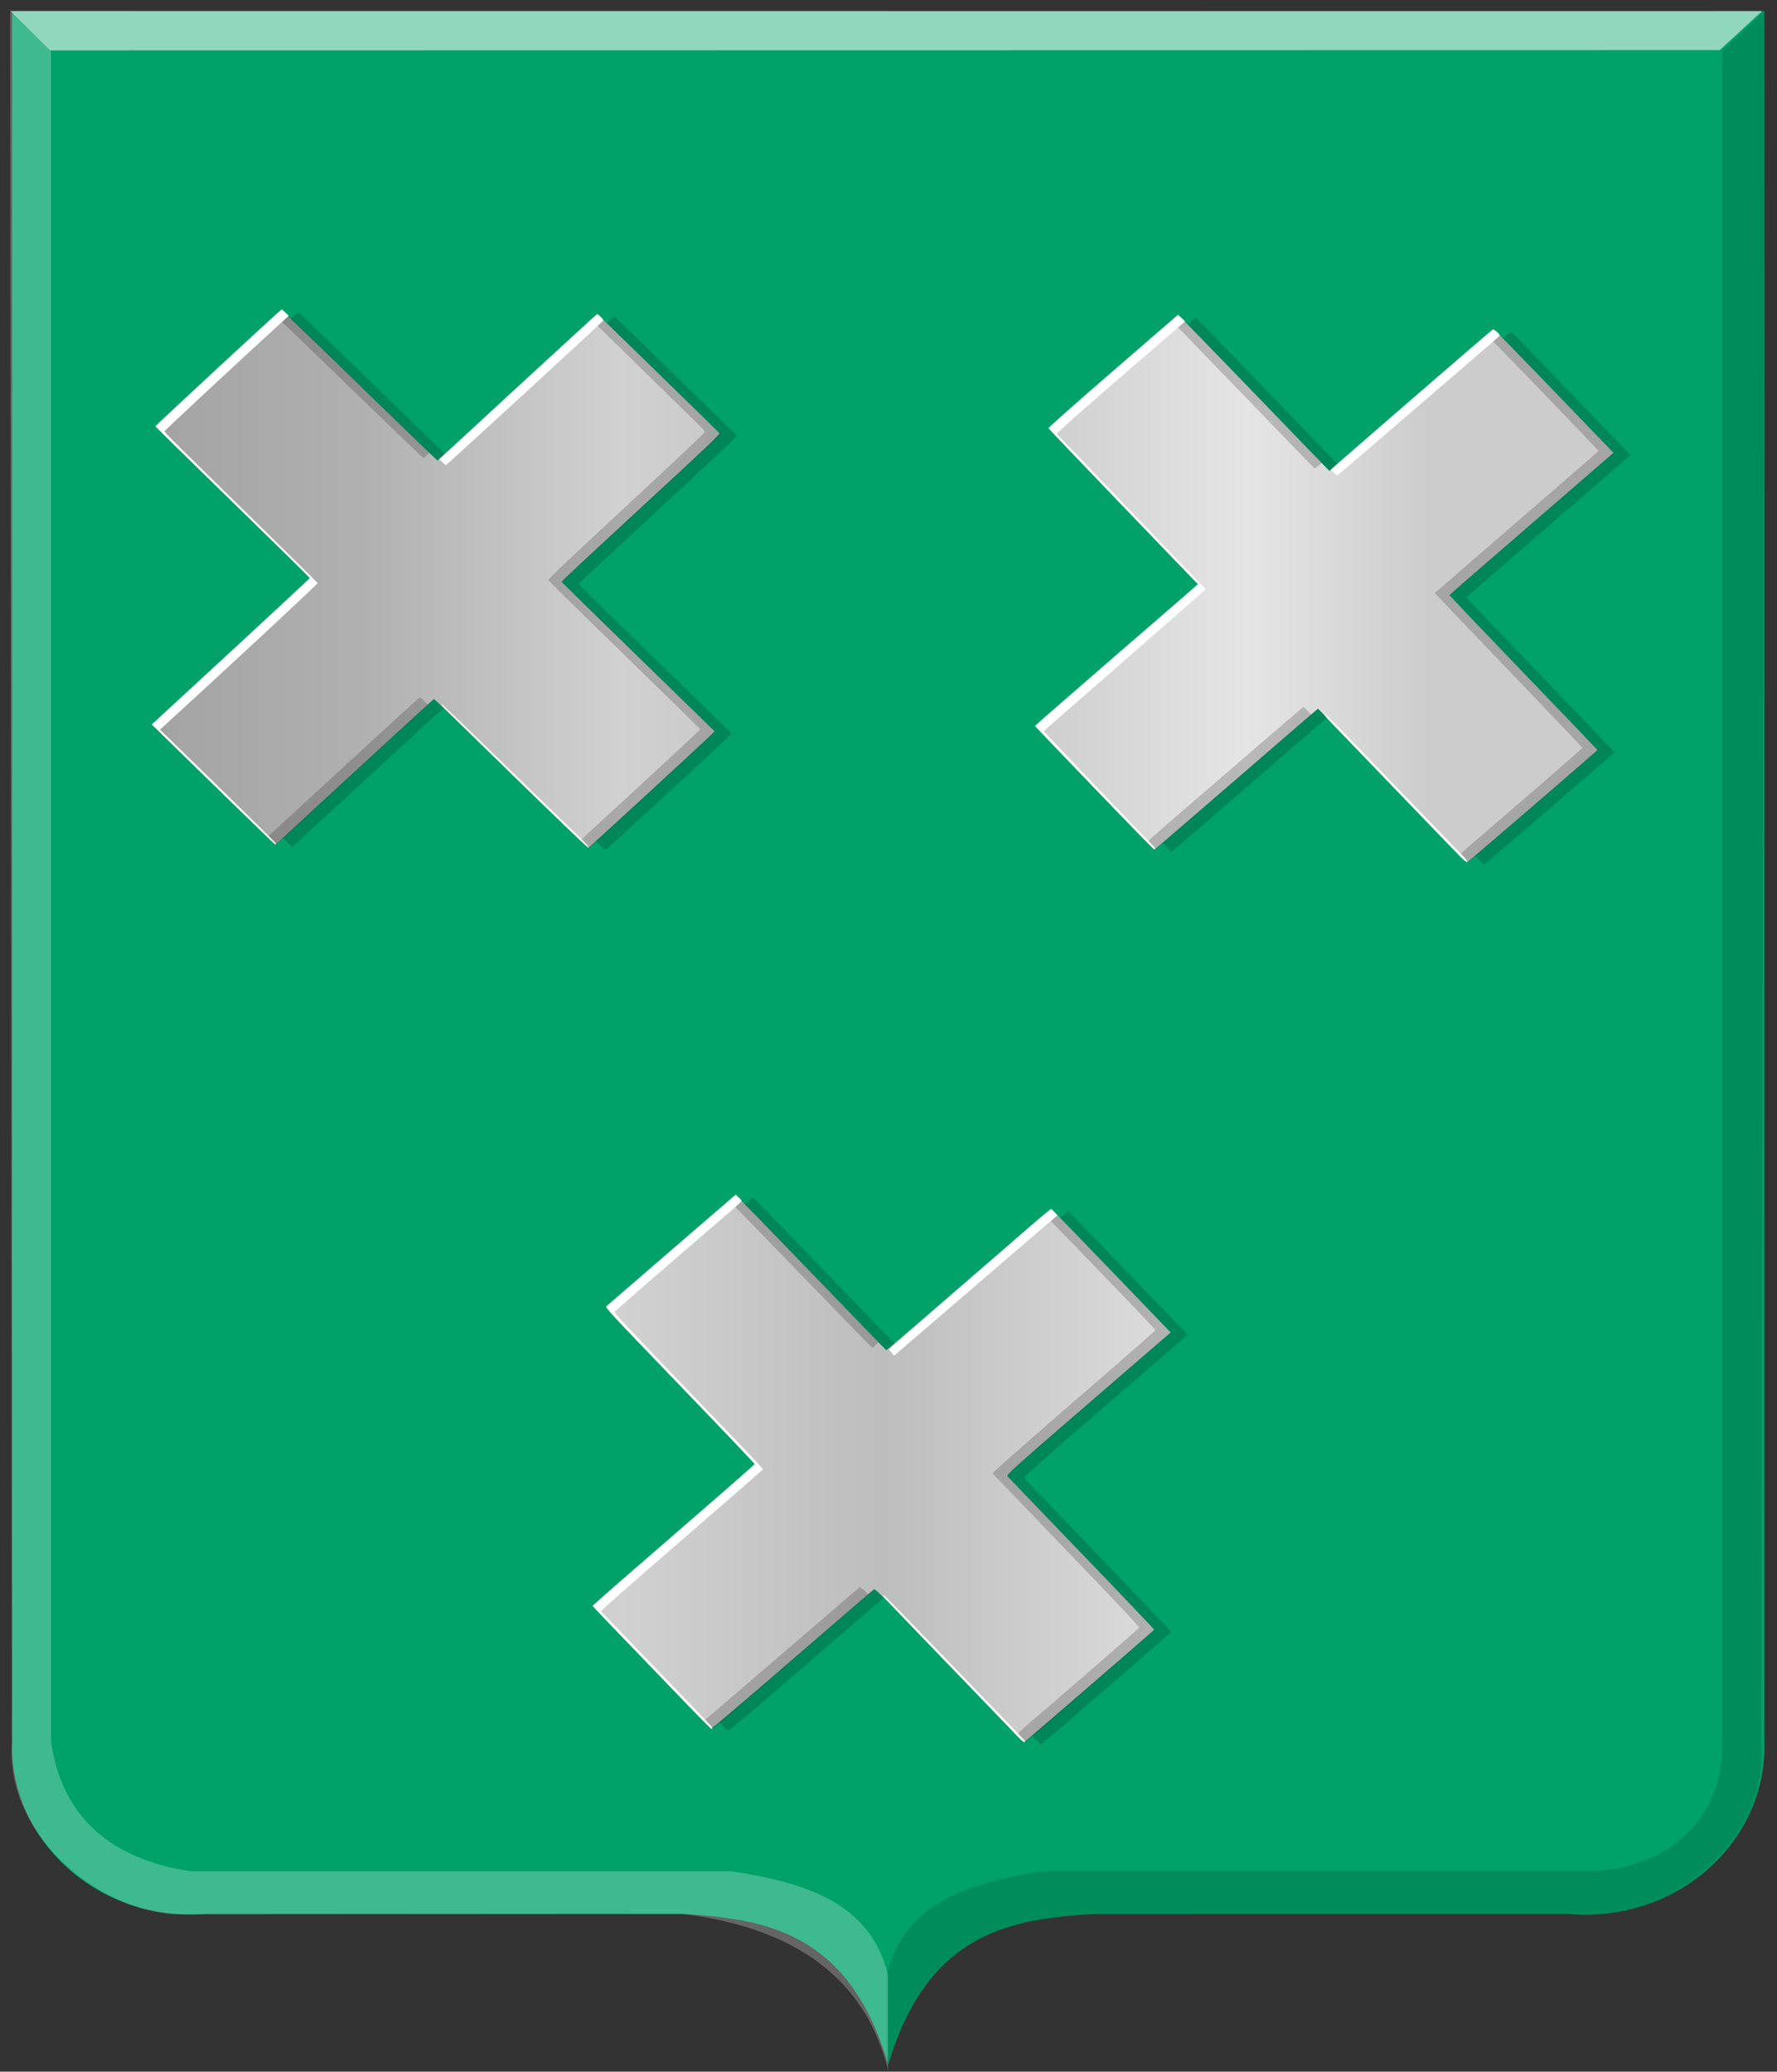 <?xml version="1.0" encoding="UTF-8" standalone="no"?>
<!-- Created with Inkscape (http://www.inkscape.org/) -->

<svg
   xmlns:dc="http://purl.org/dc/elements/1.1/"
   xmlns:cc="http://creativecommons.org/ns#"
   xmlns:rdf="http://www.w3.org/1999/02/22-rdf-syntax-ns#"
   xmlns:svg="http://www.w3.org/2000/svg"
   xmlns="http://www.w3.org/2000/svg"
   xmlns:xlink="http://www.w3.org/1999/xlink"
   xmlns:sodipodi="http://sodipodi.sourceforge.net/DTD/sodipodi-0.dtd"
   xmlns:inkscape="http://www.inkscape.org/namespaces/inkscape"
   width="179.031"
   height="208.719"
   id="svg35932"
   version="1.1"
   inkscape:version="0.48.4 r9939"
   sodipodi:docname="Grote Lindt.svg">
  <rect width="100%" height="100%" fill="#333333" stroke="none"/>
  <defs
     id="defs35934">
    <linearGradient
       inkscape:collect="always"
       xlink:href="#linearGradient21651"
       id="linearGradient4421"
       gradientUnits="userSpaceOnUse"
       x1="0"
       y1="174.07"
       x2="30"
       y2="174.07"
       gradientTransform="translate(0,158.891)" />
    <linearGradient
       id="linearGradient21651">
      <stop
         id="stop21653"
         offset="0"
         style="stop-color:#cc992d;stop-opacity:1;" />
      <stop
         id="stop21655"
         offset="0.143"
         style="stop-color:#e1a832;stop-opacity:1;" />
      <stop
         style="stop-color:#e5cf5c;stop-opacity:1;"
         offset="0.321"
         id="stop21657" />
      <stop
         id="stop21659"
         offset="0.5"
         style="stop-color:#e5c547;stop-opacity:1;" />
      <stop
         style="stop-color:#ffffa3;stop-opacity:1;"
         offset="0.75"
         id="stop21661" />
      <stop
         id="stop21663"
         offset="0.875"
         style="stop-color:#ffd94d;stop-opacity:1;" />
      <stop
         style="stop-color:#ffdb4e;stop-opacity:1;"
         offset="1"
         id="stop21665" />
    </linearGradient>
    <linearGradient
       gradientUnits="userSpaceOnUse"
       y2="174.07"
       x2="30"
       y1="174.07"
       x1="0"
       id="linearGradient4379"
       xlink:href="#linearGradient21651"
       inkscape:collect="always" />
    <linearGradient
       id="linearGradient4070-8-2-8-8-7-0-6-5">
      <stop
         style="stop-color:#a3a3a3;stop-opacity:1;"
         offset="0"
         id="stop4072-1-2-6-4-1-4-7-9" />
      <stop
         style="stop-color:#b0b0b0;stop-opacity:1;"
         offset="0.143"
         id="stop4074-8-0-7-0-4-8-7-1" />
      <stop
         id="stop4076-6-1-0-3-7-5-9-8"
         offset="0.321"
         style="stop-color:#d1d1d1;stop-opacity:1;" />
      <stop
         style="stop-color:#bdbdbd;stop-opacity:1;"
         offset="0.5"
         id="stop4078-0-2-8-7-6-7-6-1" />
      <stop
         id="stop4080-2-7-1-8-8-3-4-7"
         offset="0.75"
         style="stop-color:#e5e5e5;stop-opacity:1;" />
      <stop
         style="stop-color:#cccccc;stop-opacity:1;"
         offset="0.875"
         id="stop4082-4-7-8-3-2-3-1-8" />
      <stop
         id="stop4084-9-0-3-1-3-0-9-6"
         offset="1"
         style="stop-color:#cccccc;stop-opacity:1;" />
    </linearGradient>
    <linearGradient
       gradientUnits="userSpaceOnUse"
       y2="204.963"
       x2="29.643"
       y1="204.963"
       x1="3.214"
       id="linearGradient4389"
       xlink:href="#linearGradient4070-8-2-8-8-7-0-6-5"
       inkscape:collect="always"
       gradientTransform="translate(336.429,486.112)" />
    <linearGradient
       inkscape:collect="always"
       xlink:href="#linearGradient4070-8-2-8-8-7-0-6-5"
       id="linearGradient36525"
       x1="243.042"
       y1="496.109"
       x2="390.307"
       y2="496.109"
       gradientUnits="userSpaceOnUse" />
  </defs>
  <sodipodi:namedview
     id="base"
     pagecolor="#ffffff"
     bordercolor="#666666"
     borderopacity="1.0"
     inkscape:pageopacity="0.0"
     inkscape:pageshadow="2"
     inkscape:zoom="0.98994949"
     inkscape:cx="173.44721"
     inkscape:cy="87.987259"
     inkscape:document-units="px"
     inkscape:current-layer="layer1"
     showgrid="false"
     fit-margin-top="0"
     fit-margin-left="0"
     fit-margin-right="0"
     fit-margin-bottom="0"
     inkscape:window-width="1600"
     inkscape:window-height="837"
     inkscape:window-x="-8"
     inkscape:window-y="-8"
     inkscape:window-maximized="1" />
  <g
     inkscape:label="Laag 1"
     inkscape:groupmode="layer"
     id="layer1"
     transform="translate(-227.75,-401.781)">
    <path
       inkscape:connector-curvature="0"
       style="fill:#00a26a;fill-opacity:1;stroke:#000000;stroke-width:1px;stroke-linecap:butt;stroke-linejoin:miter;stroke-opacity:0"
       d="m 317.237,402.937 88.271,-0.008 0,174.325 c 0.291,9.927 -8.615,18.264 -19.653,17.359 l -24.841,0 -23.038,0 c -8.578,0.507 -16.814,1.951 -20.738,15.19 -2.037,-68.956 -2.705,-137.911 0,-206.867 z"
       id="path2830-5"
       sodipodi:nodetypes="cccccccc" />
    <path
       inkscape:connector-curvature="0"
       style="fill:#00a26a;fill-opacity:1;stroke:#000000;stroke-width:1px;stroke-linecap:butt;stroke-linejoin:miter;stroke-opacity:0"
       d="m 317.245,402.923 -88.271,0 0,174.318 c -0.291,9.927 8.615,18.264 19.653,17.359 l 24.841,0 23.038,0 c 8.578,0.507 16.814,1.951 20.738,15.19 2.037,-68.956 2.705,-137.911 0,-206.867 z"
       id="path2830-5-1"
       sodipodi:nodetypes="cccccccc" />
    <path
       inkscape:connector-curvature="0"
       style="fill:#000000;fill-opacity:0.132;stroke:#000000;stroke-width:1px;stroke-linecap:butt;stroke-linejoin:miter;stroke-opacity:0"
       d="m 405.508,402.937 -4.259,3.935 0,170.339 c 0.277,7.802 -5.601,13.121 -13.838,13.074 l -54.541,0 c -7.412,1.149 -14.045,3.149 -15.788,10.488 l 0,9.584 c 1.783,-6.404 4.637,-10.675 8.974,-13.004 3.606,-1.936 7.899,-2.532 11.856,-2.733 l 50.037,0.006 c 8.309,0.396 18.172,-7.54 17.247,-17.414 z"
       id="path4051-6-4-1"
       sodipodi:nodetypes="cccccccscccc" />
    <path
       inkscape:connector-curvature="0"
       style="fill:#ffffff;fill-opacity:0.247;stroke:#000000;stroke-width:1px;stroke-linecap:butt;stroke-linejoin:miter;stroke-opacity:0"
       d="m 228.77,402.964 4.127,3.978 0,170.339 c 1.111,7.789 6.338,11.854 13.994,13.02 l 54.541,0 c 7.412,1.149 14.045,3.149 15.788,10.488 l 0,9.584 C 314.454,598.893 304.47,595.557 296.478,594.608 l -50.126,0.033 c -8.205,0.21 -18.143,-7.82 -17.403,-17.359 z"
       id="path4051-0-1"
       sodipodi:nodetypes="ccccccccccc" />
    <path
       style="fill:#000000;fill-opacity:0.165"
       d="m 325.117,569.784 c -6.461,-6.725 -7.477,-7.751 -7.594,-7.664 -0.074,0.056 -3.778,3.251 -8.232,7.102 -5.923,5.122 -8.127,6.982 -8.209,6.928 -0.127,-0.083 -11.864,-12.275 -11.899,-12.361 -0.012,-0.03 3.682,-3.261 8.21,-7.179 l 8.232,-7.123 -0.369,-0.362 c -0.203,-0.199 -3.624,-3.747 -7.603,-7.884 -6.97,-7.249 -7.228,-7.527 -7.064,-7.649 0.093,-0.07 3.04,-2.613 6.548,-5.653 3.508,-3.04 6.415,-5.527 6.46,-5.527 0.045,0 3.465,3.514 7.6,7.809 4.135,4.295 7.543,7.817 7.573,7.827 0.03,0.01 3.759,-3.189 8.286,-7.108 4.526,-3.92 8.269,-7.124 8.318,-7.121 0.048,0.004 2.775,2.801 6.06,6.217 l 5.972,6.211 -0.243,0.219 c -0.134,0.121 -3.863,3.346 -8.288,7.168 -6.987,6.036 -8.03,6.966 -7.936,7.076 0.06,0.07 3.423,3.568 7.473,7.775 4.051,4.207 7.354,7.678 7.342,7.713 -0.031,0.086 -13.07,11.361 -13.131,11.354 -0.026,-0.003 -3.404,-3.499 -7.507,-7.77 z m 44.953,-88.279 c -3.909,-4.064 -7.266,-7.55 -7.46,-7.746 l -0.352,-0.358 -0.624,0.53 c -0.343,0.292 -4.042,3.489 -8.22,7.105 -4.178,3.616 -7.615,6.575 -7.639,6.575 -0.091,0.002 -11.925,-12.356 -11.925,-12.453 0,-0.057 3.677,-3.285 8.171,-7.174 4.494,-3.889 8.161,-7.096 8.148,-7.127 -0.013,-0.031 -3.385,-3.545 -7.492,-7.81 -4.108,-4.265 -7.497,-7.798 -7.532,-7.852 -0.042,-0.065 2.139,-2.005 6.467,-5.753 3.592,-3.11 6.565,-5.655 6.608,-5.655 0.043,0 3.47,3.523 7.615,7.829 4.145,4.306 7.551,7.829 7.569,7.829 0.018,0 3.74,-3.208 8.271,-7.128 4.532,-3.921 8.27,-7.128 8.307,-7.128 0.037,0 2.253,2.271 4.924,5.046 2.671,2.775 5.367,5.575 5.99,6.221 l 1.134,1.175 -8.254,7.139 c -4.54,3.927 -8.264,7.165 -8.275,7.196 -0.012,0.031 3.34,3.548 7.448,7.814 4.108,4.267 7.469,7.77 7.469,7.785 0,0.068 -13.072,11.328 -13.151,11.328 -0.049,0 -3.288,-3.325 -7.197,-7.389 z m -89.108,-1.571 c -4.241,-4.139 -7.736,-7.52 -7.765,-7.513 -0.029,0.007 -3.219,2.932 -7.087,6.5 -3.868,3.568 -7.456,6.875 -7.973,7.348 l -0.94,0.86 -6.216,-6.061 -6.216,-6.061 0.578,-0.534 c 0.318,-0.294 3.911,-3.607 7.984,-7.362 l 7.406,-6.828 -0.194,-0.217 c -0.106,-0.119 -3.611,-3.545 -7.788,-7.613 -4.177,-4.068 -7.601,-7.436 -7.609,-7.485 -0.014,-0.086 12.515,-11.67 12.678,-11.721 0.045,-0.014 3.587,3.39 7.871,7.566 4.284,4.175 7.82,7.591 7.857,7.591 0.037,0 3.098,-2.795 6.802,-6.21 3.704,-3.416 7.311,-6.74 8.015,-7.388 l 1.282,-1.178 6.102,5.941 c 3.356,3.268 6.149,6.001 6.205,6.075 0.089,0.117 -0.939,1.094 -7.917,7.527 -4.411,4.066 -8.009,7.418 -7.996,7.449 0.013,0.031 3.495,3.435 7.737,7.564 l 7.713,7.509 -0.711,0.677 c -1.36,1.295 -11.958,11.041 -12.033,11.064 -0.041,0.013 -3.545,-3.363 -7.787,-7.501 z m -19.382,-48.773 0,-0.624 1.04,-0.134 c 1.611,-0.208 2.32,-0.483 2.605,-1.013 0.386,-0.717 0.387,-0.744 0.387,-10.14 0,-8.292 -0.01,-8.922 -0.151,-9.351 -0.306,-0.935 -0.752,-1.183 -2.421,-1.343 -0.499,-0.048 -1.034,-0.105 -1.187,-0.127 l -0.279,-0.04 0.025,-0.616 0.025,-0.617 5.793,-0.021 5.793,-0.021 0,0.632 c 0,0.707 -0.02,0.727 -0.711,0.73 -0.584,0.002 -2.123,0.249 -2.482,0.398 -0.475,0.197 -0.769,0.761 -0.882,1.69 -0.1,0.816 -0.113,8.806 -0.015,8.806 0.139,0 8.651,-8.147 9.07,-8.681 0.741,-0.945 1.052,-1.733 0.772,-1.953 -0.143,-0.112 -1.108,-0.255 -1.735,-0.257 -0.699,-0.002 -0.707,-0.011 -0.707,-0.731 l 0,-0.632 5.347,0 5.347,0 0,0.632 c 0,0.739 0.012,0.729 -0.877,0.731 -1.667,0.004 -2.664,0.257 -3.617,0.916 -0.502,0.348 -9.553,8.269 -9.553,8.361 0,0.088 9.939,9.911 10.743,10.618 1.674,1.47 2.67,1.923 4.598,2.092 l 0.573,0.05 0,0.634 0,0.634 -6.153,0 -6.153,0 0,-0.63 0,-0.63 0.912,-0.097 c 1.65,-0.175 2.058,-0.323 2.058,-0.748 0,-0.552 -1.2,-2.004 -4.022,-4.865 -0.804,-0.815 -2.24,-2.293 -3.192,-3.284 -0.952,-0.991 -1.752,-1.79 -1.778,-1.774 -0.026,0.015 -0.42,0.367 -0.875,0.781 l -0.827,0.753 0,3.106 c 0,3.426 0.066,4.248 0.39,4.882 0.354,0.692 0.849,0.905 2.601,1.121 l 1.082,0.133 0,0.626 0,0.626 -5.771,0 -5.771,0 0,-0.624 z m 93.446,-0.007 0,-0.631 0.825,-0.098 c 1.599,-0.19 2.286,-0.516 2.693,-1.276 0.4,-0.747 0.399,-0.721 0.369,-10.099 -0.031,-9.838 0.008,-9.208 -0.618,-9.822 -0.404,-0.396 -0.887,-0.554 -2.08,-0.68 -1.313,-0.14 -1.188,-0.056 -1.188,-0.792 l 0,-0.639 5.771,0 5.771,0 0,0.669 0,0.669 -1.125,0.045 c -1.836,0.073 -2.451,0.366 -2.825,1.345 -0.161,0.421 -0.167,0.73 -0.189,9.886 -0.021,9.104 -0.016,9.462 0.136,9.732 0.279,0.492 0.436,0.513 3.833,0.515 5.411,0.003 6.849,-0.307 8.407,-1.813 0.61,-0.59 1.41,-1.687 1.8,-2.471 l 0.275,-0.553 0.785,-0.002 c 0.556,-10e-4 0.785,0.026 0.785,0.095 0,0.077 -1.58,5.866 -1.75,6.411 -0.041,0.133 -0.632,0.14 -10.859,0.14 l -10.816,0 0,-0.631 z"
       id="path35867"
       inkscape:connector-curvature="0" />
    <path
       style="fill:url(#linearGradient36525);fill-opacity:1"
       d="m 323.394,569.558 c -6.461,-6.725 -7.477,-7.751 -7.594,-7.664 -0.074,0.056 -3.778,3.251 -8.232,7.102 -5.923,5.122 -8.127,6.982 -8.209,6.928 -0.127,-0.083 -11.864,-12.275 -11.899,-12.361 -0.012,-0.03 3.682,-3.261 8.21,-7.179 l 8.233,-7.123 -0.369,-0.362 c -0.203,-0.199 -3.624,-3.747 -7.603,-7.884 -6.97,-7.249 -7.228,-7.527 -7.064,-7.649 0.093,-0.07 3.04,-2.613 6.548,-5.653 3.508,-3.04 6.415,-5.527 6.46,-5.527 0.045,0 3.465,3.514 7.6,7.809 4.135,4.295 7.543,7.817 7.573,7.827 0.03,0.01 3.759,-3.189 8.286,-7.108 4.527,-3.92 8.269,-7.124 8.318,-7.121 0.048,0.003 2.775,2.801 6.06,6.217 l 5.972,6.211 -0.243,0.219 c -0.134,0.121 -3.863,3.346 -8.288,7.168 -6.987,6.036 -8.03,6.966 -7.936,7.076 0.06,0.07 3.423,3.568 7.473,7.775 4.051,4.207 7.354,7.678 7.342,7.713 -0.031,0.086 -13.07,11.361 -13.131,11.354 -0.026,-0.003 -3.404,-3.499 -7.507,-7.77 z m 44.953,-88.279 c -3.909,-4.064 -7.267,-7.55 -7.46,-7.746 l -0.352,-0.357 -0.624,0.53 c -0.343,0.292 -4.042,3.489 -8.22,7.105 -4.178,3.616 -7.615,6.575 -7.639,6.575 -0.091,0.002 -11.925,-12.356 -11.925,-12.453 0,-0.057 3.677,-3.285 8.171,-7.174 4.494,-3.889 8.161,-7.096 8.148,-7.127 -0.013,-0.031 -3.385,-3.545 -7.492,-7.81 -4.108,-4.265 -7.497,-7.798 -7.532,-7.852 -0.042,-0.065 2.139,-2.005 6.467,-5.753 3.592,-3.11 6.565,-5.654 6.608,-5.654 0.043,0 3.47,3.523 7.615,7.829 4.145,4.306 7.551,7.829 7.569,7.829 0.018,0 3.74,-3.208 8.271,-7.129 4.532,-3.921 8.27,-7.128 8.307,-7.128 0.037,0 2.253,2.271 4.924,5.046 2.671,2.775 5.367,5.575 5.99,6.221 l 1.134,1.175 -8.254,7.139 c -4.54,3.927 -8.264,7.165 -8.275,7.196 -0.012,0.031 3.34,3.548 7.448,7.814 4.108,4.267 7.469,7.77 7.469,7.785 0,0.068 -13.072,11.328 -13.151,11.328 -0.049,0 -3.288,-3.325 -7.197,-7.389 z m -89.108,-1.571 c -4.241,-4.139 -7.736,-7.52 -7.765,-7.513 -0.029,0.007 -3.219,2.932 -7.087,6.5 -3.868,3.568 -7.456,6.875 -7.973,7.348 l -0.94,0.86 -6.216,-6.061 -6.216,-6.061 0.578,-0.534 c 0.318,-0.294 3.911,-3.607 7.984,-7.362 l 7.406,-6.828 -0.194,-0.217 c -0.106,-0.119 -3.611,-3.545 -7.788,-7.613 -4.177,-4.068 -7.601,-7.436 -7.609,-7.485 -0.014,-0.086 12.515,-11.67 12.678,-11.721 0.045,-0.014 3.587,3.39 7.871,7.566 4.284,4.175 7.82,7.591 7.857,7.591 0.037,0 3.098,-2.795 6.802,-6.21 3.704,-3.416 7.311,-6.74 8.015,-7.388 l 1.281,-1.178 6.102,5.941 c 3.356,3.268 6.149,6.001 6.205,6.075 0.089,0.117 -0.939,1.094 -7.917,7.527 -4.411,4.066 -8.009,7.418 -7.996,7.449 0.013,0.031 3.495,3.435 7.737,7.564 l 7.713,7.509 -0.711,0.677 c -1.36,1.295 -11.958,11.041 -12.033,11.064 -0.041,0.013 -3.545,-3.363 -7.787,-7.501 z m -19.382,-48.773 0,-0.624 1.04,-0.134 c 1.611,-0.208 2.32,-0.483 2.605,-1.013 0.386,-0.717 0.387,-0.744 0.387,-10.14 0,-8.292 -0.01,-8.922 -0.151,-9.351 -0.306,-0.935 -0.752,-1.183 -2.421,-1.343 -0.499,-0.048 -1.034,-0.105 -1.187,-0.127 l -0.279,-0.04 0.025,-0.616 0.025,-0.616 5.793,-0.021 5.793,-0.021 0,0.632 c 0,0.707 -0.02,0.727 -0.711,0.73 -0.584,0.002 -2.123,0.249 -2.482,0.398 -0.475,0.197 -0.769,0.761 -0.882,1.69 -0.099,0.816 -0.113,8.806 -0.015,8.806 0.139,0 8.651,-8.147 9.07,-8.681 0.741,-0.945 1.053,-1.733 0.772,-1.953 -0.143,-0.112 -1.108,-0.255 -1.735,-0.257 -0.699,-0.002 -0.707,-0.011 -0.707,-0.731 l 0,-0.632 5.347,0 5.347,0 0,0.632 c 0,0.739 0.012,0.729 -0.877,0.731 -1.667,0.004 -2.664,0.257 -3.617,0.916 -0.502,0.348 -9.553,8.269 -9.553,8.361 0,0.088 9.939,9.911 10.743,10.618 1.674,1.47 2.67,1.923 4.598,2.092 l 0.573,0.05 0,0.634 0,0.634 -6.153,0 -6.153,0 0,-0.63 0,-0.63 0.912,-0.097 c 1.65,-0.175 2.058,-0.323 2.058,-0.748 0,-0.552 -1.2,-2.004 -4.022,-4.865 -0.804,-0.815 -2.24,-2.293 -3.192,-3.284 -0.952,-0.991 -1.752,-1.79 -1.778,-1.774 -0.026,0.015 -0.42,0.367 -0.875,0.781 l -0.828,0.753 0,3.106 c 0,3.426 0.066,4.248 0.39,4.882 0.354,0.692 0.849,0.905 2.602,1.121 l 1.082,0.133 0,0.626 0,0.626 -5.771,0 -5.771,0 0,-0.624 z m 93.446,-0.007 0,-0.631 0.825,-0.098 c 1.599,-0.19 2.286,-0.516 2.693,-1.276 0.4,-0.747 0.399,-0.721 0.369,-10.099 -0.031,-9.838 0.008,-9.208 -0.618,-9.822 -0.404,-0.396 -0.887,-0.554 -2.08,-0.68 -1.313,-0.14 -1.188,-0.056 -1.188,-0.792 l 0,-0.639 5.771,0 5.771,0 0,0.669 0,0.669 -1.125,0.045 c -1.836,0.073 -2.451,0.366 -2.825,1.345 -0.161,0.421 -0.167,0.73 -0.189,9.886 -0.021,9.104 -0.016,9.462 0.136,9.732 0.279,0.492 0.436,0.513 3.833,0.515 5.411,0.003 6.849,-0.307 8.407,-1.813 0.61,-0.59 1.41,-1.687 1.8,-2.471 l 0.275,-0.553 0.785,-0.002 c 0.556,-0.001 0.785,0.026 0.785,0.095 0,0.077 -1.58,5.866 -1.75,6.411 -0.041,0.133 -0.632,0.14 -10.859,0.14 l -10.816,0 0,-0.631 z"
       id="path35867-2"
       inkscape:connector-curvature="0" />
    <path
       style="fill:#000000;fill-opacity:0.193"
       d="m 330.699,577.113 c -0.14,-0.144 -0.322,-0.339 -0.406,-0.434 -0.151,-0.172 -0.135,-0.187 3.143,-3.003 3.88,-3.334 9.056,-7.843 9.09,-7.921 0.028,-0.064 -1.788,-1.999 -5.747,-6.124 -1.564,-1.63 -4.141,-4.315 -5.725,-5.967 -1.584,-1.652 -2.978,-3.103 -3.096,-3.225 l -0.216,-0.222 0.505,-0.488 c 0.555,-0.536 5.769,-5.09 11.943,-10.43 2.182,-1.887 3.967,-3.466 3.967,-3.509 0,-0.076 -3.3,-3.529 -8.473,-8.865 l -2.666,-2.749 0.282,-0.274 c 0.155,-0.151 0.325,-0.274 0.377,-0.274 0.088,0 11.937,12.256 11.988,12.4 0.012,0.035 -3.702,3.286 -8.254,7.225 l -8.277,7.162 0.328,0.323 c 1.026,1.012 14.61,15.191 14.61,15.25 0,0.06 -12.933,11.307 -13.071,11.366 -0.027,0.012 -0.163,-0.097 -0.303,-0.24 z m -31.655,-1.507 -0.421,-0.405 0.343,-0.296 c 0.188,-0.163 1.563,-1.34 3.055,-2.616 1.492,-1.276 4.865,-4.178 7.495,-6.448 2.63,-2.27 4.815,-4.139 4.855,-4.153 0.04,-0.014 0.252,0.143 0.47,0.349 l 0.397,0.374 -0.287,0.267 c -0.593,0.551 -15.393,13.333 -15.438,13.333 -0.026,0 -0.237,-0.182 -0.468,-0.405 z m 9.656,-45.149 c -3.783,-3.91 -6.996,-7.214 -7.141,-7.344 -0.145,-0.129 -0.263,-0.279 -0.263,-0.332 0,-0.114 0.581,-0.613 0.673,-0.578 0.035,0.013 2.94,3.016 6.456,6.672 3.516,3.656 6.717,6.983 7.114,7.392 l 0.721,0.744 -0.285,0.277 c -0.157,0.152 -0.31,0.277 -0.342,0.277 -0.032,0 -3.152,-3.199 -6.934,-7.108 z m 66.443,-42.121 c -0.191,-0.204 -0.347,-0.399 -0.347,-0.432 0,-0.033 1.384,-1.245 3.077,-2.692 3.652,-3.123 9.315,-8.041 9.315,-8.089 0,-0.019 -2.703,-2.853 -6.007,-6.299 -3.304,-3.446 -6.653,-6.946 -7.444,-7.779 l -1.437,-1.514 0.383,-0.328 c 0.211,-0.18 2.541,-2.202 5.179,-4.493 2.638,-2.291 6.175,-5.354 7.861,-6.808 1.686,-1.454 3.068,-2.665 3.071,-2.692 0.007,-0.049 -6.569,-6.892 -9.606,-9.997 l -1.6,-1.636 0.344,-0.325 0.344,-0.325 0.327,0.319 c 0.18,0.176 2.783,2.878 5.785,6.006 3.002,3.128 5.566,5.797 5.699,5.931 l 0.241,0.244 -8.277,7.16 c -4.552,3.938 -8.267,7.185 -8.254,7.216 0.012,0.031 3.379,3.542 7.482,7.802 l 7.459,7.746 -0.244,0.224 c -0.902,0.826 -12.874,11.134 -12.932,11.134 -0.04,0 -0.228,-0.167 -0.418,-0.372 z m -31.338,-1.214 c -0.162,-0.163 -0.34,-0.355 -0.397,-0.427 -0.089,-0.112 0.281,-0.461 2.721,-2.562 1.553,-1.338 5.087,-4.388 7.853,-6.778 2.766,-2.39 5.058,-4.346 5.092,-4.346 0.034,2e-5 0.223,0.176 0.419,0.391 l 0.356,0.39 -7.479,6.478 c -4.113,3.563 -7.657,6.629 -7.876,6.814 l -0.397,0.337 -0.294,-0.297 z m -57.131,-0.23 c -0.213,-0.213 -0.381,-0.422 -0.373,-0.465 0.008,-0.043 0.722,-0.726 1.585,-1.517 5.493,-5.036 10.437,-9.623 10.419,-9.666 -0.012,-0.028 -2.258,-2.227 -4.99,-4.887 -8.382,-8.159 -10.358,-10.104 -10.333,-10.167 0.057,-0.143 2.748,-2.678 8.941,-8.42 3.642,-3.378 6.675,-6.235 6.74,-6.35 0.114,-0.2 0.101,-0.226 -0.305,-0.627 -1.183,-1.168 -5.209,-5.114 -7.496,-7.346 -1.422,-1.388 -2.797,-2.732 -3.056,-2.988 l -0.471,-0.465 0.328,-0.285 0.328,-0.285 0.281,0.27 c 2.198,2.113 12.091,11.812 12.091,11.852 0,0.03 -3.608,3.383 -8.018,7.45 l -8.018,7.395 0.871,0.843 c 0.479,0.464 3.218,3.131 6.087,5.928 2.869,2.797 5.966,5.816 6.883,6.71 l 1.667,1.625 -2.006,1.863 c -1.92,1.784 -9.166,8.464 -10.248,9.448 l -0.518,0.472 -0.388,-0.387 z m -31.573,-0.409 -0.4,-0.383 4.265,-3.926 c 9.218,-8.487 11.01,-10.125 11.077,-10.125 0.079,0 0.784,0.661 0.784,0.735 0,0.07 -15.186,14.082 -15.262,14.082 -0.035,0 -0.244,-0.172 -0.464,-0.383 z m 99.453,-43.322 c -3.081,-3.195 -6.306,-6.533 -7.167,-7.417 l -1.565,-1.607 0.376,-0.305 c 0.354,-0.288 0.384,-0.297 0.513,-0.167 0.076,0.076 1.259,1.31 2.63,2.742 4.425,4.62 10.871,11.324 11.229,11.677 l 0.348,0.344 -0.339,0.274 c -0.187,0.151 -0.358,0.273 -0.382,0.272 -0.023,-10e-4 -2.563,-2.617 -5.644,-5.812 z m -89.626,-0.483 c -2.988,-2.893 -6.326,-6.119 -7.419,-7.17 l -1.987,-1.91 0.285,-0.278 c 0.157,-0.153 0.329,-0.278 0.382,-0.278 0.054,0 1.526,1.395 3.272,3.1 1.746,1.705 5.059,4.936 7.361,7.179 l 4.185,4.08 -0.277,0.269 c -0.152,0.148 -0.298,0.269 -0.324,0.268 -0.026,-6e-4 -2.491,-2.368 -5.479,-5.261 z m -4.965,-11.197 c 0,-0.106 0.603,-0.121 5.008,-0.121 l 5.008,0 0,-0.604 0,-0.604 0.658,0.05 c 0.362,0.027 0.707,0.064 0.767,0.082 0.08,0.024 0.103,0.2 0.085,0.654 l -0.025,0.622 -5.75,0.021 c -5.076,0.018 -5.75,0.006 -5.75,-0.1 z m 15.192,-5.6e-4 c 0,-0.106 0.655,-0.12 5.389,-0.12 l 5.389,0 0,-0.611 0,-0.611 0.318,0.05 c 0.175,0.027 0.5,0.05 0.721,0.051 l 0.403,5.9e-4 0,0.681 0,0.681 -6.111,0 c -5.375,0 -6.111,-0.015 -6.111,-0.12 z m 78.168,0.004 c 0,-0.101 1.309,-0.12 10.011,-0.14 7.096,-0.017 10.038,-0.049 10.104,-0.111 0.051,-0.048 0.476,-1.489 0.943,-3.202 0.468,-1.713 0.862,-3.126 0.877,-3.139 0.014,-0.013 0.368,-0.014 0.786,-10e-4 l 0.76,0.023 -0.863,3.124 c -0.475,1.718 -0.889,3.223 -0.921,3.344 l -0.058,0.22 -10.82,0 c -9.421,0 -10.82,-0.015 -10.82,-0.117 z m -85.085,-1.608 c -2.185,-0.387 -2.328,-0.772 -2.332,-6.287 l 0,-2.685 0.847,-0.797 0.847,-0.797 0.306,0.277 c 0.549,0.499 0.549,0.539 0.007,1.004 l -0.48,0.411 0,3.476 c 0,3.771 0.03,4.063 0.461,4.757 0.181,0.291 0.333,0.419 0.671,0.564 0.499,0.214 0.483,0.218 -0.327,0.074 z m 15.829,-0.042 c -1.048,-0.257 -1.748,-0.63 -2.916,-1.557 -0.393,-0.312 -3.853,-3.68 -7.699,-7.495 -2.735,-2.714 -3.41,-3.421 -3.351,-3.512 0.06,-0.092 3.185,-2.868 5.648,-5.017 3.82,-3.333 4.106,-3.552 5.05,-3.868 0.564,-0.188 1.649,-0.332 2.506,-0.332 0.321,0 0.601,-0.041 0.66,-0.096 0.056,-0.053 0.102,-0.305 0.102,-0.561 l 0,-0.465 0.721,0 0.721,0 0,0.63 0,0.63 -1.082,0.054 c -1.823,0.091 -2.579,0.316 -3.551,1.056 -0.284,0.216 -2.529,2.158 -4.988,4.316 l -4.471,3.922 0.794,0.764 c 0.437,0.42 2.788,2.737 5.224,5.148 5.272,5.218 6.003,5.856 7.278,6.351 0.417,0.162 0.456,0.193 0.243,0.191 -0.14,-0.001 -0.541,-0.073 -0.891,-0.159 z m 75.898,-0.394 c -0.375,-0.084 -0.513,-0.208 -0.614,-0.551 -0.107,-0.362 -0.114,-17.561 -0.008,-18.68 0.152,-1.606 0.699,-1.993 3.019,-2.134 l 1.019,-0.062 0.025,-0.541 0.025,-0.541 0.718,0 0.718,0 0,0.629 0,0.629 -0.973,0.052 c -1.69,0.091 -2.301,0.288 -2.701,0.87 -0.492,0.716 -0.485,0.568 -0.485,10.615 0,8.865 0.006,9.209 0.161,9.496 l 0.161,0.297 -0.394,-0.008 c -0.217,-0.005 -0.518,-0.036 -0.669,-0.07 z m -94.022,-11.263 c -0.034,-0.387 -0.041,-2.381 -0.016,-4.433 0.038,-3.086 0.069,-3.811 0.183,-4.2 0.159,-0.546 0.393,-0.889 0.713,-1.043 0.318,-0.154 1.432,-0.359 2.281,-0.421 0.441,-0.032 0.764,-0.096 0.838,-0.166 0.074,-0.07 0.12,-0.28 0.12,-0.548 l 0,-0.435 0.767,0 0.767,0 -0.025,0.621 -0.025,0.621 -0.594,0.056 c -2.23,0.212 -2.757,0.345 -3.056,0.772 -0.424,0.607 -0.463,1.03 -0.465,4.981 l 0,3.647 -0.446,0.399 c -0.245,0.22 -0.566,0.501 -0.713,0.625 l -0.268,0.226 -0.062,-0.703 z m 9.021,-10.018 c 0.058,-0.022 0.154,-0.022 0.212,0 0.058,0.022 0.011,0.04 -0.106,0.04 -0.117,0 -0.164,-0.018 -0.106,-0.04 z"
       id="path35911"
       inkscape:connector-curvature="0" />
    <path
       style="fill:#ffffff"
       d="m 330.09,576.537 c -0.662,-0.711 -1.609,-1.697 -9.641,-10.024 -2.128,-2.207 -3.834,-4.025 -3.791,-4.041 0.043,-0.016 0.194,0.074 0.336,0.2 0.348,0.309 14.021,14.448 14.057,14.536 0.016,0.038 -0.042,0.067 -0.127,0.064 -0.086,-0.003 -0.461,-0.334 -0.835,-0.736 z m -32.973,-2.892 c -1.237,-1.289 -3.911,-4.066 -5.941,-6.172 -2.031,-2.106 -3.703,-3.855 -3.716,-3.888 -0.013,-0.033 3.653,-3.242 8.148,-7.133 4.495,-3.89 8.172,-7.117 8.172,-7.169 0,-0.053 -3.392,-3.621 -7.538,-7.929 -7.186,-7.468 -7.531,-7.84 -7.384,-7.969 0.085,-0.074 2.942,-2.543 6.349,-5.486 3.408,-2.943 6.301,-5.442 6.43,-5.554 l 0.234,-0.203 0.297,0.271 c 0.163,0.149 0.297,0.314 0.297,0.366 0,0.052 -0.697,0.689 -1.549,1.415 -3.234,2.757 -11.226,9.676 -11.248,9.74 -0.013,0.037 0.191,0.314 0.454,0.617 0.506,0.582 5.906,6.238 11.307,11.843 1.779,1.846 3.214,3.389 3.188,3.429 -0.026,0.04 -1.886,1.664 -4.134,3.609 -6.439,5.573 -10.556,9.163 -11.407,9.947 l -0.785,0.723 2.686,2.803 c 1.477,1.542 4.007,4.17 5.623,5.84 1.615,1.67 2.937,3.073 2.937,3.117 0,0.044 -0.038,0.09 -0.085,0.103 -0.047,0.012 -1.097,-1.032 -2.334,-2.321 z m 20.461,-35.591 c -0.144,-0.164 -0.261,-0.32 -0.261,-0.347 0,-0.026 2.888,-2.55 6.418,-5.608 3.53,-3.058 7.201,-6.24 8.157,-7.07 0.956,-0.83 1.763,-1.479 1.793,-1.442 0.03,0.037 0.18,0.196 0.332,0.353 l 0.278,0.286 -1.509,1.279 c -0.83,0.704 -4.013,3.44 -7.074,6.081 -3.061,2.641 -6.085,5.244 -6.72,5.784 l -1.154,0.982 -0.261,-0.299 z m 57.44,-49.822 c -0.26,-0.253 -3.12,-3.217 -6.357,-6.587 -3.236,-3.37 -6.246,-6.498 -6.688,-6.951 -0.537,-0.551 -0.776,-0.851 -0.719,-0.904 0.057,-0.054 1.012,0.884 2.878,2.826 1.536,1.598 4.569,4.742 6.74,6.985 2.171,2.243 4.133,4.273 4.361,4.511 0.584,0.609 0.395,0.715 -0.215,0.121 z m -37.035,-7.078 c -3.268,-3.397 -5.95,-6.199 -5.961,-6.227 -0.011,-0.028 3.685,-3.256 8.214,-7.174 l 8.233,-7.124 -0.372,-0.365 c -0.9,-0.884 -14.669,-15.243 -14.707,-15.338 -0.026,-0.064 2.517,-2.321 6.505,-5.773 l 6.548,-5.668 0.353,0.335 0.353,0.335 -0.427,0.377 c -0.235,0.208 -1.686,1.458 -3.225,2.78 -3.275,2.811 -8.309,7.22 -8.886,7.782 l -0.402,0.391 7.505,7.828 7.505,7.828 -0.911,0.821 c -0.501,0.451 -3.793,3.333 -7.316,6.403 -3.523,3.07 -6.784,5.919 -7.247,6.331 l -0.842,0.749 1.011,1.078 c 2.115,2.255 8.361,8.784 9.561,9.994 0.654,0.659 0.761,0.817 0.555,0.815 -0.058,-6e-4 -2.78,-2.78 -6.047,-6.177 z m -58.348,-1.059 c -4.034,-3.934 -7.351,-7.2 -7.371,-7.257 -0.02,-0.057 -0.006,-0.091 0.039,-0.074 0.075,0.03 4.344,4.148 9.956,9.603 1.608,1.563 3.363,3.265 3.901,3.782 0.649,0.623 0.95,0.967 0.894,1.019 -0.056,0.053 -2.553,-2.328 -7.419,-7.073 z m -28.944,2.139 c -2.591,-2.532 -5.37,-5.247 -6.175,-6.034 l -1.465,-1.431 7.957,-7.343 c 4.377,-4.039 7.957,-7.373 7.957,-7.411 0,-0.037 -3.495,-3.477 -7.766,-7.643 -4.271,-4.166 -7.776,-7.603 -7.789,-7.638 -0.021,-0.057 12.567,-11.719 12.702,-11.769 0.032,-0.011 0.209,0.125 0.394,0.304 l 0.336,0.325 -0.764,0.697 c -4.205,3.84 -11.755,10.867 -11.755,10.94 0,0.123 1.094,1.21 8.864,8.809 3.597,3.518 6.552,6.44 6.565,6.493 0.02,0.078 -9.672,9.09 -14.739,13.707 l -1.149,1.047 5.852,5.707 c 3.219,3.139 5.843,5.731 5.831,5.761 -0.012,0.03 -0.05,0.06 -0.085,0.067 -0.035,0.007 -2.183,-2.058 -4.774,-4.59 z m 111.446,-32.821 c -0.154,-0.15 -0.267,-0.308 -0.25,-0.35 0.043,-0.107 16.128,-14.034 16.278,-14.094 0.108,-0.043 0.685,0.476 0.685,0.617 0,0.027 -1.537,1.368 -3.416,2.979 -1.879,1.611 -5.554,4.773 -8.167,7.025 -2.613,2.253 -4.773,4.096 -4.8,4.096 -0.027,0 -0.175,-0.123 -0.33,-0.273 z m -89.821,-1.067 -0.309,-0.301 7.901,-7.289 c 4.345,-4.009 7.947,-7.299 8.002,-7.312 0.116,-0.027 0.657,0.523 0.618,0.628 -0.048,0.129 -15.695,14.503 -15.842,14.554 -0.033,0.011 -0.2,-0.115 -0.37,-0.28 z m -12.458,-17.465 0,-0.624 1.04,-0.134 c 1.108,-0.143 1.869,-0.351 2.268,-0.619 0.38,-0.256 0.591,-0.898 0.683,-2.078 0.102,-1.309 0.101,-15.897 0,-16.96 -0.043,-0.448 -0.135,-0.943 -0.205,-1.101 l -0.127,-0.287 0.24,0.117 c 0.319,0.156 0.644,0.53 0.784,0.902 0.169,0.451 0.167,18.447 0,19.069 -0.255,0.939 -0.943,1.288 -3.046,1.549 l -0.785,0.097 0,0.346 0,0.346 -0.424,0 -0.424,0 0,-0.624 z m 15.192,-0.006 0,-0.63 0.912,-0.097 c 1.654,-0.175 2.058,-0.323 2.058,-0.752 0,-0.541 -1.506,-2.325 -4.542,-5.381 -1.778,-1.79 -3.691,-3.814 -3.691,-3.906 0,-0.14 0.377,0.227 2.87,2.785 3.476,3.569 3.823,3.931 4.618,4.819 0.86,0.963 1.206,1.423 1.437,1.916 0.157,0.335 0.16,0.377 0.036,0.556 -0.169,0.243 -0.724,0.394 -1.937,0.528 l -0.912,0.1 0,0.345 0,0.345 -0.424,0 -0.424,0 0,-0.63 z m 78.168,0.007 0,-0.623 0.955,-0.134 c 0.525,-0.073 1.149,-0.189 1.387,-0.257 0.821,-0.235 1.382,-0.985 1.562,-2.088 0.062,-0.382 0.084,-3.276 0.067,-9.091 l -0.024,-8.53 -0.185,-0.48 c -0.102,-0.264 -0.175,-0.489 -0.164,-0.5 0.011,-0.011 0.176,0.088 0.366,0.22 0.576,0.4 0.638,0.614 0.712,2.481 0.093,2.31 0.089,15.594 -0.006,16.431 -0.127,1.14 -0.595,1.789 -1.509,2.093 -0.416,0.139 -1.755,0.378 -2.113,0.378 -0.182,0 -0.201,0.035 -0.201,0.36 l 0,0.36 -0.424,0 -0.424,0 0,-0.623 z m -82.831,-0.304 c -0.632,-0.109 -1.545,-0.477 -1.597,-0.644 -0.019,-0.062 0.103,-0.057 0.407,0.017 0.239,0.059 0.832,0.149 1.319,0.2 l 0.884,0.094 0,0.229 c 0,0.267 -0.039,0.271 -1.013,0.103 z m 15.888,-0.035 c -0.635,-0.157 -1.528,-0.539 -1.893,-0.809 -0.206,-0.153 -0.204,-0.153 0.176,-0.004 0.496,0.195 1.405,0.384 2.183,0.453 0.609,0.055 0.615,0.058 0.615,0.287 0,0.201 -0.032,0.232 -0.233,0.228 -0.128,-0.002 -0.51,-0.073 -0.848,-0.156 z m 77.24,-0.318 c -1.213,-0.037 -1.401,-0.062 -1.607,-0.207 -0.129,-0.091 -0.247,-0.203 -0.263,-0.248 -0.02,-0.057 0.627,-0.071 2.032,-0.045 2.157,0.04 4.738,-0.073 5.974,-0.262 1.968,-0.301 3.241,-1.11 4.409,-2.804 0.243,-0.352 0.581,-0.902 0.75,-1.221 l 0.308,-0.581 0.805,0 c 0.443,0 0.805,0.013 0.805,0.028 0,0.015 -0.042,0.142 -0.093,0.28 -0.081,0.22 -0.133,0.253 -0.403,0.254 -0.299,0.002 -0.32,0.022 -0.59,0.551 -0.769,1.505 -2.195,3.041 -3.269,3.519 -1.173,0.523 -2.567,0.707 -5.702,0.752 -0.98,0.014 -2.4,0.007 -3.156,-0.016 z m -95.288,-10.781 c -0.028,-0.07 -0.052,-0.328 -0.052,-0.574 l 0,-0.447 3.801,-3.611 c 4.252,-4.04 5.004,-4.865 5.312,-5.827 0.035,-0.11 0.098,-0.121 0.364,-0.065 0.604,0.129 0.628,0.435 0.105,1.366 -0.34,0.606 -0.698,0.971 -5.008,5.126 -3.689,3.556 -4.442,4.228 -4.522,4.032 z m -8.178,-11.304 c -0.179,-0.033 -0.191,-0.075 -0.191,-0.67 l 0,-0.635 5.814,0 5.814,0 0,0.28 0,0.28 -3.466,0 c -1.906,0 -4.332,0.024 -5.389,0.053 l -1.923,0.053 0,0.348 c 0,0.329 -0.013,0.347 -0.233,0.337 -0.128,-0.006 -0.319,-0.026 -0.424,-0.046 z m 14.938,0 c -0.179,-0.033 -0.191,-0.075 -0.191,-0.67 l 0,-0.635 5.347,0 5.347,0 0,0.28 0,0.28 -4.923,0 -4.923,0 0,0.4 c 0,0.386 -0.008,0.4 -0.233,0.39 -0.128,-0.006 -0.319,-0.026 -0.424,-0.046 z m 78.423,0 c -0.179,-0.033 -0.191,-0.075 -0.191,-0.67 l 0,-0.635 5.771,0 5.771,0 0,0.28 0,0.28 -5.347,0 -5.347,0 0,0.4 c 0,0.386 -0.008,0.4 -0.233,0.39 -0.128,-0.006 -0.319,-0.026 -0.424,-0.046 z"
       id="path35907"
       inkscape:connector-curvature="0" />
    <rect
       style="fill:#00a26a;fill-opacity:1;fill-rule:evenodd;stroke:none"
       id="rect36527"
       width="120"
       height="27.857"
       x="258.643"
       y="404.714" />
    <path
       inkscape:connector-curvature="0"
       style="fill:#ffffff;fill-opacity:0.566;stroke:#000000;stroke-width:1px;stroke-linecap:butt;stroke-linejoin:miter;stroke-opacity:0"
       d="m 228.753,402.886 4.042,3.969 168.215,-0.027 4.281,-3.938 z"
       id="path25964-9-5"
       sodipodi:nodetypes="ccccc" />
  </g>
</svg>
